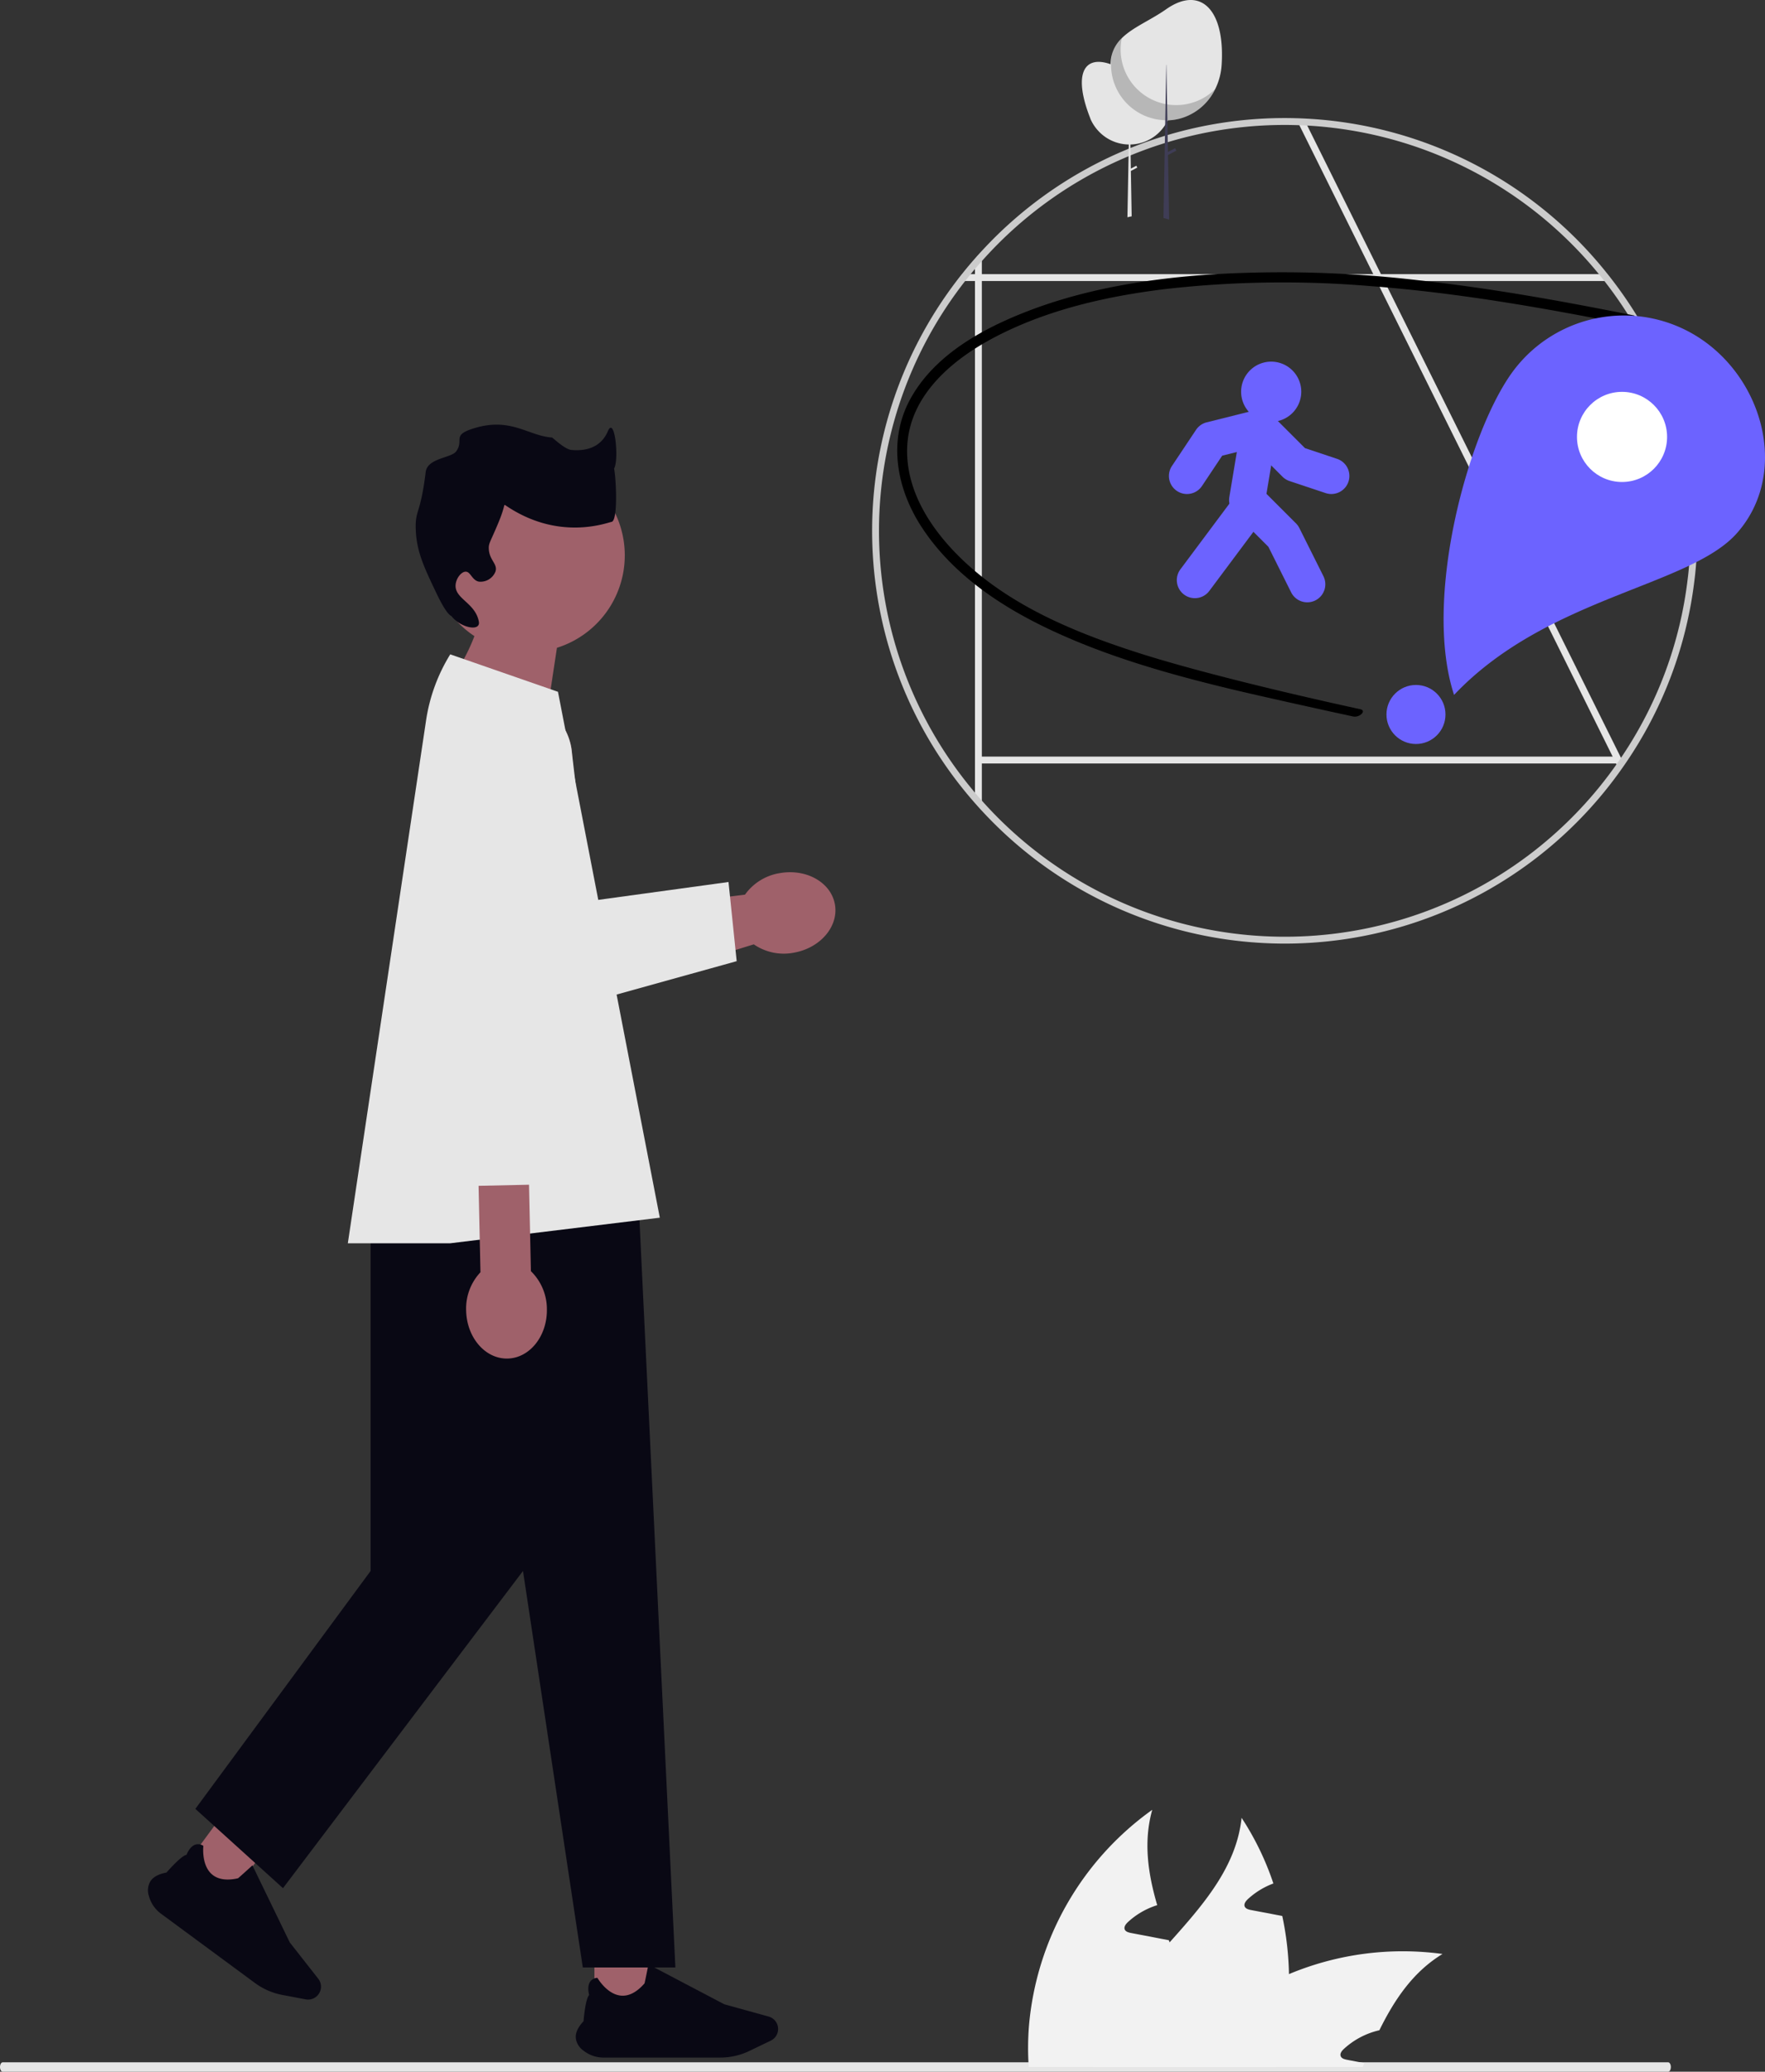 <svg xmlns="http://www.w3.org/2000/svg" width="681.745" height="799.992" viewBox="0 0 681.745 799.992" xmlns:xlink="http://www.w3.org/1999/xlink" role="img" artist="Katerina Limpitsouni" source="https://undraw.co/"><rect x="0" y="0" width="681.745" height="799.992" fill="#333333" stroke="none"/><g transform="translate(-679.324 -97.29)"><path d="M909.842,710.834H266.534c-.573,0-1.037-.815-1.037-1.82s.465-1.821,1.037-1.821H909.842c.573,0,1.037.815,1.037,1.821S910.415,710.834,909.842,710.834Z" transform="translate(413.827 186.448)" fill="#e6e6e6"/><g transform="translate(736.481 261.262)"><path d="M384.656,220.962a23.035,23.035,0,0,0,.622,5.3l17.616,74.967a19.791,19.791,0,0,0,23.825,14.738l70.6-21.907L500.769,293a20.443,20.443,0,0,0,15.487,3.215C526.5,294.4,533.6,286.06,532.1,277.573s-11.018-13.884-21.264-12.081a20.483,20.483,0,0,0-13.463,8.307l-.052.01-.179.032-61.451,7.6-5.165-62.326a22.974,22.974,0,0,0-45.874,1.845Z" transform="translate(-266.766 -92.313)" fill="#9f616a"/><path d="M414.455,220.962a23.037,23.037,0,0,0,.622,5.3l14.454,78.126a19.791,19.791,0,0,0,23.825,14.738l70.6-19.632L520.8,268.924h0L467.03,276.3l-6.7-57.192a22.974,22.974,0,0,0-45.874,1.845Z" transform="translate(-296.566 -92.313)" fill="#e6e6e6"/><rect width="21.186" height="21.186" transform="matrix(-0.805, -0.593, 0.593, -0.805, 30.675, 569.961)" fill="#9f616a"/><path d="M544.987,570.574,581.236,597.3a25.973,25.973,0,0,0,10.517,4.586L600.8,603.6a4.986,4.986,0,0,0,4.85-7.978l-10.975-13.979-14.446-29.785-.083.076c-2.088,1.909-5.259,4.78-5.5,4.92-4.461.988-7.888.433-10.183-1.649-4.006-3.63-3.2-10.75-3.189-10.817l.007-.055-.047-.028a3.567,3.567,0,0,0-3.124-.428c-2.085.761-3.173,3.5-3.329,3.917-2.035.285-7.33,6.355-7.755,6.847-3.046.552-5.143,1.7-6.233,3.4a6.928,6.928,0,0,0-.549,5.644,12.577,12.577,0,0,0,4.738,6.89Z" transform="translate(-539.887 4.474)" fill="#090814"/><rect width="21.186" height="21.186" transform="translate(172.433 590.096)" fill="#9f616a"/><path d="M412.772,615.926h45.035a25.975,25.975,0,0,0,11.186-2.549l8.3-3.99a4.986,4.986,0,0,0-.83-9.3l-17.128-4.74-29.3-15.4-.022.111c-.548,2.775-1.4,6.968-1.5,7.223-3,3.443-6.092,5.029-9.175,4.716-5.378-.545-8.952-6.755-8.988-6.818l-.027-.048-.055.006a3.566,3.566,0,0,0-2.768,1.509c-1.227,1.85-.479,4.7-.356,5.128-1.469,1.437-2.128,9.465-2.179,10.116-2.124,2.252-3.134,4.416-3,6.434a6.929,6.929,0,0,0,2.9,4.869,12.578,12.578,0,0,0,7.906,2.737Z" transform="translate(-236.724 14.628)" fill="#090814"/><path d="M500.642,317.714H602.18l16.186,336.851H582.609l-23.1-153.114L466.8,623.942l-33.846-30.623,67.693-91.869Z" transform="translate(-414.654 -58.802)" fill="#090814"/><path d="M448.213,163.055a37.421,37.421,0,1,1,48.633,35.71l-7.235,47.81-36.879-30.732s7.967-10.147,12.24-21.591a37.381,37.381,0,0,1-16.759-31.2Z" transform="translate(-338.885 -112.589)" fill="#9f616a"/><path d="M463.742,281.639l-16.584,48.869,93.826-1.055L526.994,284.8Z" transform="translate(-355.457 -68.903)" fill="#ed9da0"/><path d="M477.212,184.739,518.82,199.2l39.335,203.071-80.944,9.883H437.647l30.229-201.94a67.393,67.393,0,0,1,9.338-25.479h0Z" transform="translate(-360.454 -96.038)" fill="#e6e6e6"/><path d="M477.268,378.541l-.724-33.379,19.489-.423.724,33.379a20.461,20.461,0,0,1,6.165,14.566c.225,10.4-6.572,18.991-15.182,19.178s-15.774-8.1-16-18.5a20.461,20.461,0,0,1,5.528-14.824Z" transform="translate(-348.845 -51.234)" fill="#9f616a"/><path d="M372.461,197.851c-1.708-.783-3.964-4.908-6.144-9.5-4.569-9.615-7.474-15.725-7.694-24.367-.188-7.364,1.857-5.431,3.847-21.8.656-5.4,9.881-5.39,11.759-7.954,3.171-4.331-1.695-6.117,6.2-8.714,14.78-4.873,21.463,2.7,30.85,3.349.237.016,4.89,4.567,7.489,4.8,4.553.413,11.118-.3,14.066-7.234,2.753-6.486,4.577,12.468,2.116,14.813a49.833,49.833,0,0,0-5.785,7.354c-.1.412,4.338-12.965,5.785-9,1.042,2.85,1.994,21.278-.655,21.829-2.216.461-20.627,7.532-41.04-6.41-.724-.495-.04.294-2.565,6.41-3.184,7.712-3.906,8.134-3.847,10.26.12,4.6,3.575,5.956,2.565,8.977a6.21,6.21,0,0,1-6.41,3.847c-2.7-.559-3.17-3.906-5.13-3.847-1.679.051-3.67,2.579-3.847,5.13-.374,5.375,7.583,6.853,8.977,14.108.787,4.095-7.155,2.395-10.525-2.041Z" transform="translate(-255.201 -123.887)" fill="#090814"/></g><path d="M868.236,728.763a110.764,110.764,0,0,1-4.8,34.657c-.12.408-.264.815-.408,1.223H792.423a63.368,63.368,0,0,1,4.773-14.39c5.876-12.472,15.469-23.144,24.943-33.745,13.047-14.606,25.783-29.092,27.8-48.088a109.086,109.086,0,0,1,12.28,25.351,29.8,29.8,0,0,0-9.857,6.044c-.791.744-1.631,1.823-1.223,2.854.384.863,1.439,1.151,2.374,1.343,2.254.432,4.509.863,6.763,1.271,1.775.36,3.574.7,5.372,1.031a117.77,117.77,0,0,1,2.59,22.449Z" transform="translate(308.961 130.818)" fill="#f2f2f2"/><path d="M927.5,720.91c-11.32,6.883-18.516,17.532-24.391,29.452a30.125,30.125,0,0,0-13.695,7.2c-.815.744-1.655,1.823-1.223,2.854.36.864,1.439,1.151,2.374,1.343,2.231.432,4.509.864,6.74,1.271-.216.5-.432,1.031-.647,1.535h-74.83a105.8,105.8,0,0,1,11.248-12.855c.887-.888,1.8-1.727,2.734-2.59a111.918,111.918,0,0,1,32.378-20.434A113.9,113.9,0,0,1,927.5,720.91Z" transform="translate(309.008 130.901)" fill="#f2f2f2"/><path d="M834.387,764.648H767.76a108.23,108.23,0,0,1,.1-16.021,114.568,114.568,0,0,1,47.608-83.3c-3.454,12.3-1.679,24.536,1.919,36.815-.5.168-1.007.312-1.463.5a29.8,29.8,0,0,0-9.857,6.044c-.791.743-1.631,1.823-1.223,2.854.36.863,1.439,1.151,2.374,1.343,2.254.432,4.509.863,6.739,1.271,1.8.36,3.6.7,5.4,1.055.839.144,1.679.312,2.518.479.12.288.192.552.312.816,4.221,11.632,8.826,23.36,10.985,35.28a82.339,82.339,0,0,1,1.1,9.042C834.339,762.106,834.387,763.377,834.387,764.648Z" transform="translate(308.921 130.813)" fill="#f2f2f2"/><path d="M545.641,526.12c-.571.837-2.071,1.833-2.656,2.656l.624-1.892-.213-.438-1.328-2.656L508.25,455.636l-.013-.013L450.909,340.144v-.013l-1.315-2.643v-.013l-28.371-57.155-1.341-2.71q1.514.04,3.028.12l1.355,2.723,28.292,57.022.013.013,1.315,2.643v.013l55.866,112.543v.013l1.315,2.643v.013l33.818,68.1.451.916Z" transform="translate(760.16 -134.338)" fill="#e6e6e6"/><path d="M542.079,340.048H288.993c.678-.89,1.368-1.78,2.085-2.657H539.994C540.711,338.268,541.4,339.158,542.079,340.048Z" transform="translate(759.95 -134.242)" fill="#e6e6e6"/><path d="M298.611,328.652V542.4c-.916-.97-1.793-1.953-2.657-2.935V331.587C296.818,330.6,297.695,329.622,298.611,328.652Z" transform="translate(759.961 -134.256)" fill="#e6e6e6"/><rect width="247.139" height="2.657" transform="translate(1057.244 389.45)" fill="#e6e6e6"/><path d="M544.271,526.121h.305v-.438A4.368,4.368,0,0,1,544.271,526.121Zm-2.045-186.3c-.678-.89-1.368-1.78-2.085-2.657A159.1,159.1,0,0,0,423.266,277.4q-1.514-.08-3.028-.12c-1.514-.04-3.029-.066-4.556-.066a158.909,158.909,0,0,0-116.913,51.191c-.916.97-1.793,1.953-2.657,2.936q-2.53,2.849-4.888,5.818c-.717.877-1.407,1.767-2.085,2.657a159.034,159.034,0,0,0,6.973,202.055c.863.983,1.74,1.966,2.656,2.935a159.179,159.179,0,0,0,246.538-15.554c.585-.823,1.169-1.647,1.74-2.484A158.114,158.114,0,0,0,574,455.032c.12-.877.213-1.767.292-2.657q.776-7.77.783-15.766a158.486,158.486,0,0,0-32.848-96.79Zm29.1,115.213a155.341,155.341,0,0,1-25.636,69.016q-.538.817-1.116,1.634a4.361,4.361,0,0,1-.305.438c-.093.146-.2.292-.305.438a156.551,156.551,0,0,1-245.2,14.319c-.916-1.01-1.806-2.019-2.657-3.055a156.419,156.419,0,0,1-3.626-198c.7-.89,1.408-1.78,2.138-2.656.479-.6.97-1.182,1.488-1.767.85-1.036,1.74-2.046,2.657-3.055a156.29,156.29,0,0,1,116.913-52.466q2.969,0,5.9.12c1.023.027,2.033.08,3.042.133A156.534,156.534,0,0,1,536.74,337.162c.73.877,1.435,1.767,2.138,2.656a156.761,156.761,0,0,1,32.755,112.557c-.093.89-.186,1.78-.305,2.657Zm-27.057,71.088h.305v-.438a4.362,4.362,0,0,1-.306.438Z" transform="translate(759.897 -134.339)" fill="#ccc"/><path d="M359.922,210.068q0,.541-.035,1.074a16.268,16.268,0,0,1-1.524,5.906c-.007.016-.015.031-.022.045-.041.086-.083.172-.126.257a16.074,16.074,0,0,1-.866,1.528,16.348,16.348,0,0,1-13.417,7.55l.162,9.307,2.11-1.111.377.716-2.471,1.3.3,17.284,0,.231-1.632.363,0-.232.514-27.858a16.315,16.315,0,0,1-11.543-5.022c-.1-.106-.2-.216-.3-.325l-.011-.012a16.382,16.382,0,0,1-2.981-4.613l.049.053c-6.743-16.946-2.82-24.8,7.761-21.091l.171-.084a16.38,16.38,0,0,1,21.221,6.442c.1.167.2.338.289.51A16.279,16.279,0,0,1,359.922,210.068Z" transform="translate(772.027 -73.336)" fill="#e5e5e5"/><path d="M390.486,172.1a24.593,24.593,0,0,1-2.475,9.354,21.356,21.356,0,0,1-13.66,11.416.059.059,0,0,1-.033.007,20.732,20.732,0,0,1-4.654.663h-.131c-.164.007-.328.007-.492.007-.112,0-.223,0-.335-.007A21.442,21.442,0,0,1,347.594,172.1v-.236a14.867,14.867,0,0,1,.591-4.044c0-.007.007-.013.007-.02a14.013,14.013,0,0,1,3.735-5.993c4.3-4.254,11.107-6.925,17.113-11.153C382.2,141.4,391.858,150.611,390.486,172.1Z" transform="translate(760.705 -49.783)" fill="#e5e5e5"/><path d="M388.184,196.491a21.356,21.356,0,0,1-13.661,11.416.059.059,0,0,1-.033.007,21.115,21.115,0,0,1-4.634.617h-.151q-.414.01-.827,0a21.478,21.478,0,0,1-20.94-21.715,21.97,21.97,0,0,1,.42-3.958c0-.007.006-.013.006-.02a14.013,14.013,0,0,1,3.735-5.993,21.446,21.446,0,0,0,16.89,25.45c.2.039.407.079.61.112.591.1,1.182.171,1.779.217A21.418,21.418,0,0,0,388.184,196.491Z" transform="translate(760.533 -64.818)" opacity="0.2" style="isolation:isolate"/><path d="M134.3,98.052l3.238-1.7-.494-.939-2.766,1.456-.208-11.944h0l0-.253v-.045l-.107-6.127-.15-8.635-.115-6.635h-.06l-.113,6.124h0l-.166,9.034-.115,6.234v.052l-.033,1.779-.656,35.678,0,.236,2.19.615,0-.238Z" transform="translate(996.168 59.095)" fill="#3f3d56"/><path d="M550.672,353.373c-27.546-5.519-55.18-10.526-83.15-13.59a453.982,453.982,0,0,0-79.921-2.311c-24.074,1.624-48.354,5.432-70.97,14.112-17.427,6.689-36,16.81-45.417,33.687-9.074,16.269-5.535,35.031,4.346,50.042,11.888,18.061,30.427,30.438,49.7,39.483,21.945,10.3,45.417,16.976,68.919,22.654,11.92,2.88,35.9,8.158,47.88,10.748,2.5.54,5.308-2.255,2.8-2.8-24.169-5.223-62.139-14.183-85.708-21.743-21.811-7-44.131-15.958-61.992-30.649-14.45-11.885-28.188-29.244-27.335-48.981.86-19.9,17.553-33.789,33.915-42.339,20.448-10.686,43.68-15.891,66.444-18.612a403.7,403.7,0,0,1,78.488-1.068c34.929,2.658,69.341,8.823,103.622,15.729" transform="translate(759.913 -134.243)"/><path d="M577.045,363.062a53.361,53.361,0,0,0-74.352,12.9c-16.969,24.1-34,87.279-21.976,123.881,35.85-37.868,90.927-41.8,109.232-62.432C609.508,415.371,601.14,380.03,577.045,363.062Z" transform="translate(760.252 -134.216)" fill="#6c63ff"/><circle cx="17.403" cy="17.403" r="17.403" transform="translate(1288.443 248.603)" fill="#fff"/><circle cx="11.398" cy="11.398" r="11.398" transform="translate(1214.858 361.786)" fill="#6c63ff"/><g transform="translate(1130.835 236.939)"><path d="M22.117,24.733A11.617,11.617,0,1,1,33.733,13.117,11.63,11.63,0,0,1,22.117,24.733Z" transform="translate(17.381 -1.5)" fill="#6c63ff"/><path d="M12.465,54.344A6.971,6.971,0,0,1,6.885,43.2L25.471,18.3a6.97,6.97,0,1,1,11.171,8.338l-18.587,24.9A6.96,6.96,0,0,1,12.465,54.344Z" transform="translate(-2.453 36.989)" fill="#6c63ff"/><path d="M39.709,80.849a6.97,6.97,0,0,1-6.24-3.854L24.682,59.419l-13.14-13.14A6.97,6.97,0,0,1,9.595,40.2l4.647-27.88a6.97,6.97,0,0,1,13.75,2.292L23.935,38.959l11.4,11.4a6.97,6.97,0,0,1,1.306,1.811L45.937,70.76a6.973,6.973,0,0,1-6.229,10.089Z" transform="translate(13.734 12.086)" fill="#6c63ff"/><path d="M67.231,39.029a6.962,6.962,0,0,1-2.205-.36l-13.94-4.647a6.969,6.969,0,0,1-2.724-1.684L37.212,21.189,25.069,24.225l-7.8,11.7a6.97,6.97,0,0,1-11.6-7.733l9.293-13.94a6.97,6.97,0,0,1,4.109-2.9L37.66,6.708a6.97,6.97,0,0,1,6.619,1.833L57.056,21.318l12.379,4.126a6.971,6.971,0,0,1-2.2,13.584Z" transform="translate(-4.5 12.086)" fill="#6c63ff"/></g></g></svg>
